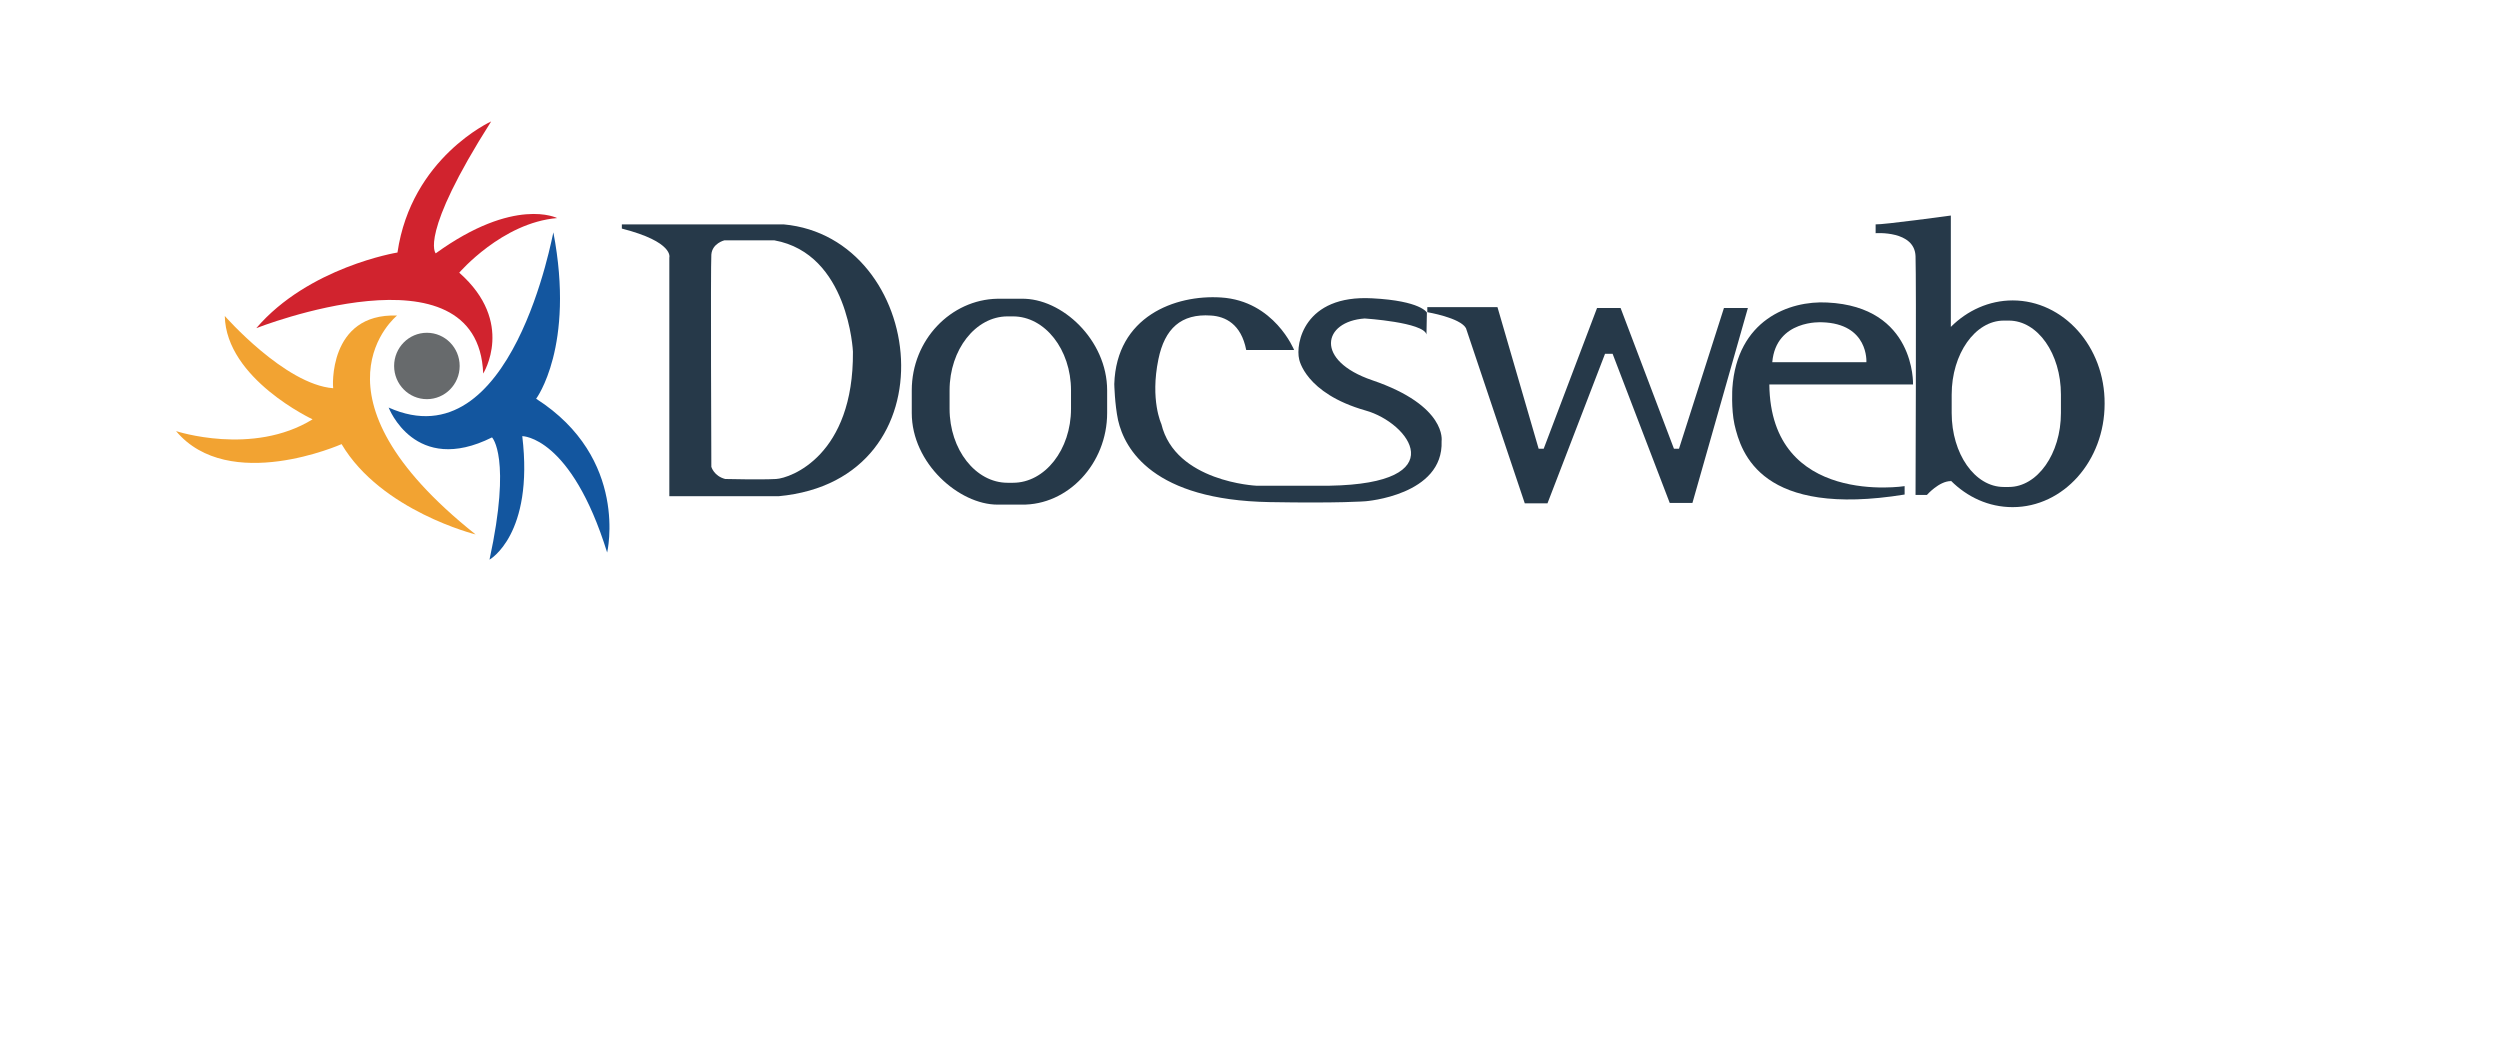 <svg width="595" height="250" xmlns="http://www.w3.org/2000/svg">
 <style type="text/css">
		.scritta{fill:#263949;}
		.ominoGiallo{fill:#F2A332;}
		.ominoRosso{fill:#D1232E;}
		.ominoBlu{fill:#13569F;}
		.ellipseCerchio{fill:#676a6c;}
		</style>

 <g>
  <title>background</title>
  <rect fill="none" id="canvas_background" height="402" width="582" y="-1" x="-1"/>
 </g>
 <g>
  <title>Layer 1</title>
  <path id="svg_1" d="m186.5,53.4l-38.5,0l0,1c12.5,3.2 11.3,6.9 11.3,6.9l0,56.8l26,0c42.1,-3.9 35.2,-61.6 1.2,-64.7zm-1.8,60.6c-3.5,0.2 -12.1,0 -12.1,0c-2.7,-0.7 -3.3,-2.9 -3.3,-2.9s-0.2,-47.8 0,-50.5c0.2,-2.7 3.1,-3.4 3.1,-3.4l11.9,0c17.7,3.2 18.7,26.5 18.7,26.5c0.2,24.7 -14.8,30.1 -18.3,30.3z" class="scritta"/>
  <path id="svg_2" d="m243.1,71.1l-5.7,0c-11.1,0.2 -20.4,9.8 -20.4,21.8l0,5.4c0,12 11.3,21.8 20.4,21.8l5.7,0c11.1,0.2 20.4,-9.8 20.4,-21.8l0,-5.4c0,-12 -10.8,-22 -20.4,-21.8zm11.8,26.2c0,9.7 -6.2,17.6 -13.8,17.6l-1.3,0c-7.6,0 -13.8,-7.9 -13.8,-17.6l0,-4.4c0,-9.7 6.2,-17.6 13.8,-17.6l1.3,0c7.6,0 13.8,7.9 13.8,17.6l0,4.4z" class="scritta"/>
  <path id="svg_3" d="m299,115.6c0,0 -19.3,-0.9 -22.6,-14.7c0,0 -2.7,-5.7 -0.7,-15.4c1.5,-7.3 5.4,-10.9 12.5,-10.4c3.4,0.2 7.2,2 8.4,8.2l11.4,0c0,0 -4.7,-11.7 -17.4,-12.5c-10.9,-0.7 -24.9,4.5 -25.4,20.6c0,0 0.1,4.8 0.9,8.6c1.6,7 8.4,19 36,19.5c16.8,0.3 22.9,-0.2 22.9,-0.2s18.6,-1.4 18.1,-14.3c0,0 1.4,-8.4 -16.5,-14.5c-13.8,-4.7 -11.8,-14 -1.8,-14.7c0,0 14,0.9 14.7,3.8l0.1,-5.2c0,0 -1.4,-2.8 -13,-3.4c-16.3,-0.9 -18.3,10.9 -17.4,14.5c0,0 1.4,8.1 15.8,12.2c10.4,2.9 21.3,17.4 -8.6,17.9l-17.4,0z" class="scritta"/>
  <path id="svg_4" d="m410.3,73.3l-10.7,33.5l-1.2,0l-12.7,-33.5l-1.2,0l-1.4,0l-3,0l-12.7,33.5l-1.2,0l-9.8,-33.7l-16.7,0l0,1.2c0,0 7.8,1.3 9.2,3.8l14,41.7l5.4,0l13.7,-35.6l1.1,0l0.7,0l13.6,35.5l5.4,0l13.2,-46.4l-5.7,0z" class="scritta"/>
  <path id="svg_5" d="m434.9,72c-9.1,-0.5 -21.5,4.2 -22.6,20.4c0,0 -0.3,4.9 0.5,8.6c1.6,7 6.5,22.2 40.5,16.7l0,-2c0,0 -31.9,5 -32.2,-24.2l34.2,0c0,-0.1 0.6,-18.5 -20.4,-19.5zm9.3,14.2l-22.4,0c0.9,-10.2 11.8,-9.5 11.8,-9.5c11.2,0.3 10.6,9.5 10.6,9.5z" class="scritta"/>
  <path id="svg_6" d="m479,71.5c-5.6,0 -10.8,2.4 -14.7,6.3l0,-26.5c0,0 -16.1,2.2 -17.9,2.1l0,2.1c0,0 9.3,-0.7 9.5,5.5c0.2,6.2 0,56.8 0,56.8l2.7,0c0,0 2.9,-3.3 5.7,-3.3l0,-0.1c3.9,3.9 9,6.3 14.7,6.3c12.1,0 21.9,-11 21.9,-24.6c0.1,-13.6 -9.8,-24.6 -21.9,-24.6zm11.5,26.8c0,9.7 -5.6,17.6 -12.4,17.6l-1.2,0c-6.9,0 -12.4,-7.9 -12.4,-17.6l0,-4.4c0,-9.7 5.6,-17.6 12.4,-17.6l1.2,0c6.9,0 12.4,7.9 12.4,17.6l0,4.4z" class="scritta"/>
  <path id="svg_7" d="m94.5,75.1c0,0 -23.3,18.7 18.7,52.1c0,0 -22.5,-5.6 -31.9,-21.5c0,0 -26.8,11.9 -39.4,-3.1c0,0 18.2,6 32.5,-2.8c0,0 -20.6,-9.6 -20.9,-24.6c0,0 14.3,16.3 25.8,17.2c-0.1,0 -1.3,-17.9 15.2,-17.3z" class="ominoGiallo"/>
  <path id="svg_8" d="m61,78.1c0,0 52.8,-20.8 54,10.8c0,0 7.7,-12.2 -5.7,-24c0,0 10.2,-11.9 23.3,-13c0,0 -10.1,-5.2 -28.9,8.4c0,0 -4.1,-4.2 13.2,-31.4c0,0 -19,8.6 -22.3,31.2c-0.1,0 -21.2,3.5 -33.6,18z" class="ominoRosso"/>
  <path id="svg_9" d="m92.5,97c0,0 6.2,16.3 24.6,7.1c0,0 4.7,4.7 -0.6,29.1c0,0 10.6,-5.9 7.8,-29.4c0,0 11.6,0 20.2,27.7c0,0 5.3,-22.4 -16.9,-36.6c0,0 9.3,-12.4 4.1,-39.6c-0.1,-0.1 -9.7,54.9 -39.2,41.7z" class="ominoBlu"/>
  <ellipse id="svg_10" ry="7.9" rx="7.8" cy="87.1" cx="101.6" class="ellipseCerchio"/>
 </g>
</svg>